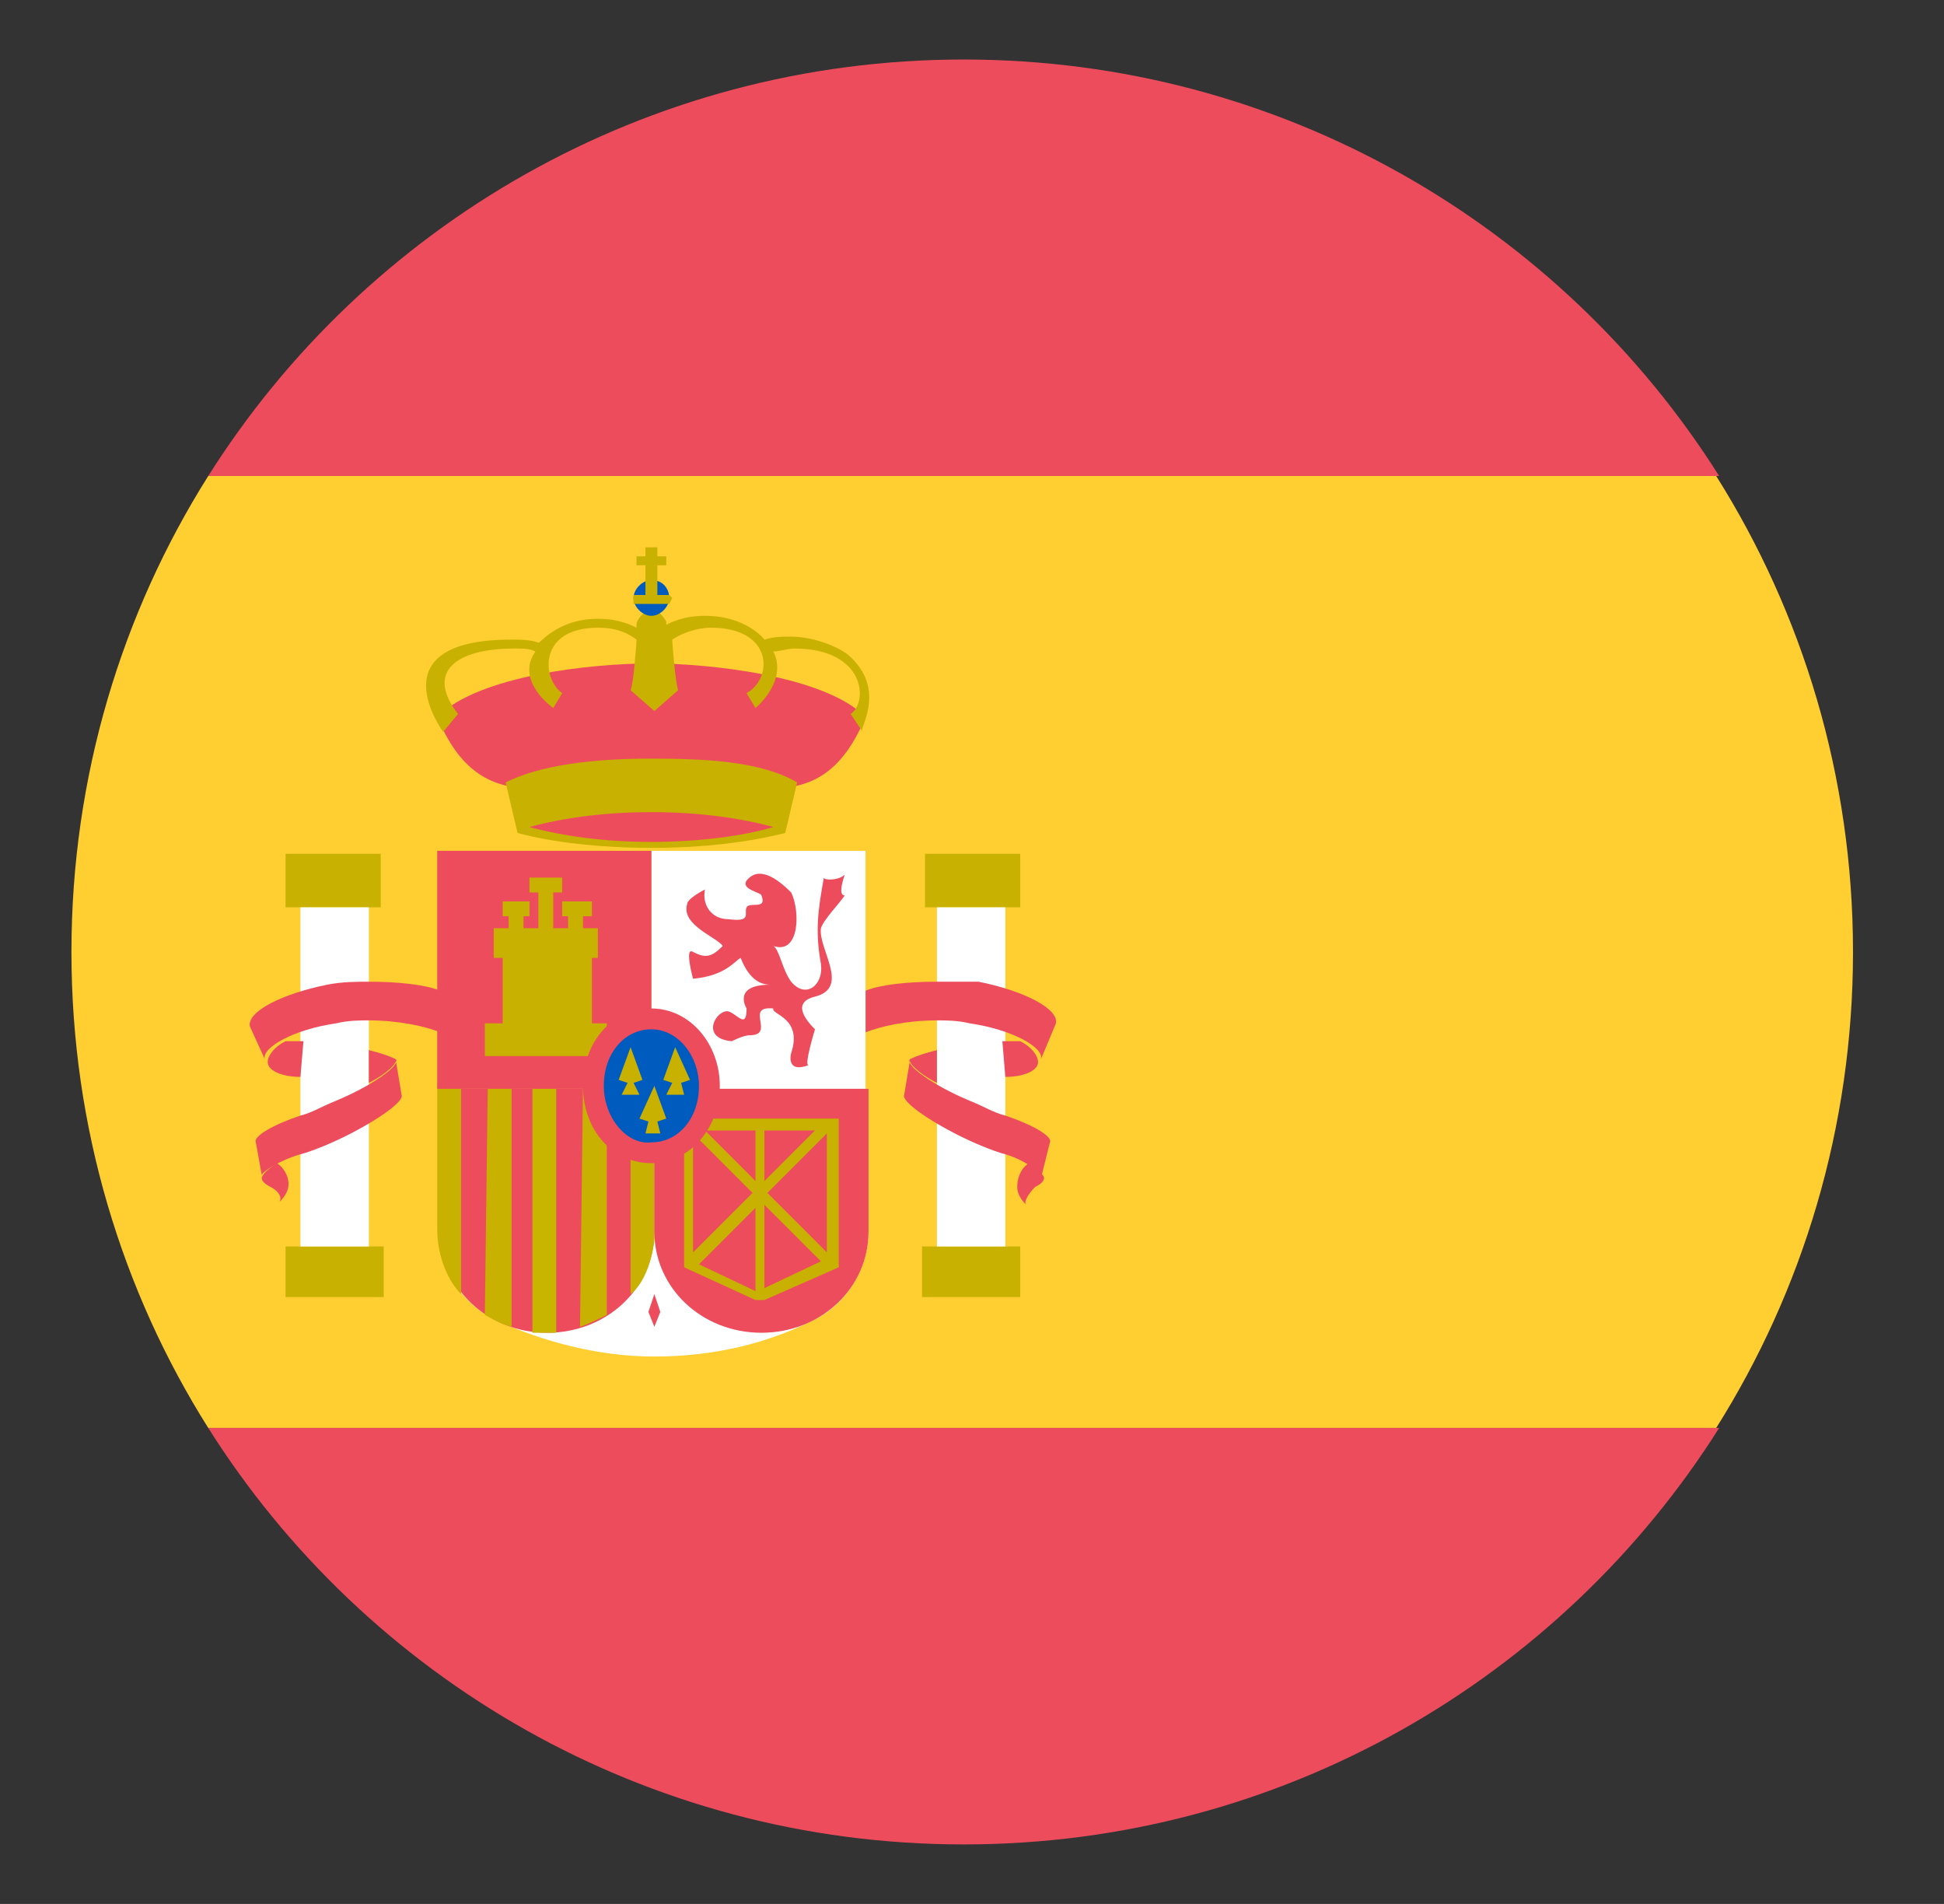 <?xml version="1.0" encoding="UTF-8"?> <svg xmlns="http://www.w3.org/2000/svg" width="48" height="47" viewBox="0 0 48 47" fill="none"><rect x="0" y="0" width="48" height="47" fill="#333333" stroke="none"/> <path d="M1.764 23.5C1.764 27.833 3.012 31.872 5.142 35.25H42.375C44.504 31.872 45.753 27.833 45.753 23.5C45.753 19.167 44.504 15.128 42.375 11.75H5.142C3.012 15.128 1.764 19.167 1.764 23.5Z" fill="#FFCE31"></path> <path d="M42.448 11.75C38.556 5.581 31.653 1.469 23.795 1.469C15.937 1.469 9.034 5.581 5.142 11.75H42.448ZM5.142 35.25C9.034 41.419 15.937 45.531 23.795 45.531C31.653 45.531 38.556 41.419 42.448 35.25H5.142Z" fill="#ED4C5C"></path> <path d="M7.051 21.077H9.401V22.398H7.051V21.077ZM7.051 30.77H9.475V32.019H7.051V30.77Z" fill="#C8B100"></path> <path d="M6.831 28.714C6.61 28.861 6.463 29.008 6.463 29.081C6.463 29.155 6.537 29.228 6.684 29.302C6.831 29.375 6.977 29.522 6.904 29.669C7.051 29.522 7.124 29.375 7.124 29.228C7.124 29.008 6.977 28.788 6.831 28.714Z" fill="#ED4C5C"></path> <path d="M7.418 22.398H9.108V30.77H7.418V22.398Z" fill="white"></path> <path d="M10.87 25.483C10.503 25.336 9.842 25.189 9.107 25.189C8.887 25.189 8.593 25.189 8.299 25.262C7.271 25.409 6.464 25.85 6.537 26.144L6.17 25.336C6.096 24.969 6.978 24.528 8.079 24.308C8.446 24.234 8.814 24.234 9.107 24.234C9.842 24.234 10.503 24.308 10.87 24.455V25.483Z" fill="#ED4C5C"></path> <path d="M7.418 26.584C6.978 26.584 6.61 26.438 6.61 26.217C6.61 26.07 6.757 25.85 7.051 25.703H7.492L7.418 26.584ZM9.107 25.923C9.401 25.997 9.621 26.07 9.768 26.144C9.842 26.217 9.548 26.511 9.107 26.731V25.923Z" fill="#ED4C5C"></path> <path d="M6.317 28.2C6.243 28.053 6.757 27.759 7.418 27.539C7.712 27.466 7.932 27.319 8.299 27.172C9.181 26.805 9.915 26.291 9.768 26.144L9.915 27.025C9.988 27.172 9.401 27.613 8.52 28.053C8.226 28.2 7.712 28.42 7.418 28.494C6.904 28.641 6.463 28.934 6.463 29.008L6.317 28.2Z" fill="#ED4C5C"></path> <path d="M22.84 21.077H25.191V22.398H22.84V21.077ZM22.767 30.77H25.191V32.019H22.767V30.77Z" fill="#C8B100"></path> <path d="M25.41 28.714C25.631 28.861 25.778 29.008 25.778 29.081C25.778 29.155 25.704 29.228 25.557 29.302C25.41 29.448 25.264 29.669 25.337 29.742C25.19 29.595 25.117 29.448 25.117 29.302C25.117 29.008 25.264 28.788 25.41 28.714Z" fill="#ED4C5C"></path> <path d="M23.134 22.398H24.823V30.77H23.134V22.398Z" fill="white"></path> <path d="M21.372 25.483C21.739 25.336 22.4 25.189 23.134 25.189C23.354 25.189 23.648 25.189 23.942 25.262C24.97 25.409 25.778 25.85 25.704 26.144L26.072 25.262C26.145 24.895 25.264 24.455 24.162 24.234H23.134C22.4 24.234 21.739 24.308 21.372 24.455V25.483Z" fill="#ED4C5C"></path> <path d="M24.823 26.584C25.264 26.584 25.631 26.438 25.631 26.217C25.631 26.07 25.484 25.85 25.19 25.703H24.75L24.823 26.584ZM23.134 25.923C22.84 25.997 22.62 26.07 22.473 26.144C22.4 26.217 22.694 26.511 23.134 26.731V25.923Z" fill="#ED4C5C"></path> <path d="M25.924 28.2C25.998 28.053 25.484 27.759 24.823 27.539C24.529 27.466 24.309 27.319 23.942 27.172C23.061 26.805 22.326 26.291 22.473 26.144L22.326 27.025C22.253 27.172 22.84 27.613 23.721 28.053C24.015 28.2 24.529 28.42 24.823 28.494C25.337 28.641 25.778 29.008 25.704 29.081L25.924 28.2ZM16.084 16.377C17.479 16.377 20.343 16.67 21.371 17.698C20.27 20.342 18.507 19.241 16.084 19.241C13.734 19.241 11.898 20.342 10.796 17.698C11.825 16.67 14.615 16.377 16.084 16.377Z" fill="#ED4C5C"></path> <path d="M19.682 19.314C18.801 18.8 17.479 18.727 16.084 18.727C14.689 18.727 13.367 18.873 12.485 19.314L12.779 20.562C13.587 20.783 14.762 20.93 16.084 20.93C17.406 20.93 18.507 20.783 19.389 20.562L19.682 19.314ZM20.931 16.156C20.637 15.936 20.049 15.716 19.535 15.716C19.315 15.716 19.095 15.716 18.875 15.789C18.875 15.789 18.434 15.202 17.406 15.202C17.039 15.202 16.745 15.275 16.451 15.422V15.348C16.378 15.202 16.231 15.055 16.084 15.055C15.937 15.055 15.717 15.275 15.717 15.422V15.495C15.423 15.348 15.129 15.275 14.762 15.275C13.734 15.275 13.293 15.936 13.293 15.863C13.073 15.789 12.853 15.789 12.632 15.789C9.254 15.789 10.943 18.066 10.943 18.066L11.31 17.625C10.503 16.597 11.237 16.009 12.706 16.009C12.926 16.009 13.073 16.009 13.22 16.083C12.706 16.817 13.661 17.478 13.661 17.478L13.881 17.111C13.367 16.744 13.293 15.495 14.762 15.495C15.129 15.495 15.423 15.569 15.717 15.789C15.717 15.863 15.643 16.891 15.57 17.038L16.157 17.552L16.745 17.038C16.671 16.817 16.598 15.863 16.598 15.789C16.818 15.642 17.186 15.495 17.553 15.495C19.095 15.495 19.095 16.744 18.434 17.111L18.654 17.478C18.654 17.478 19.462 16.817 19.095 16.083C19.242 16.083 19.462 16.009 19.609 16.009C21.371 16.009 21.445 17.331 21.004 17.625L21.298 18.066C21.151 18.066 21.959 17.038 20.931 16.156Z" fill="#C8B100"></path> <path d="M15.643 14.761C15.643 14.541 15.863 14.32 16.084 14.32C16.377 14.32 16.524 14.541 16.524 14.761C16.524 14.981 16.304 15.202 16.084 15.202C15.863 15.202 15.643 14.981 15.643 14.761Z" fill="#005BBF"></path> <path d="M15.937 13.512V13.733H15.716V13.953H15.937V14.688H15.643V14.908H16.524L16.598 14.761L16.524 14.688H16.231V13.953H16.451V13.733H16.231V13.512H15.937Z" fill="#C8B100"></path> <path d="M16.084 20.783C14.909 20.783 13.881 20.636 13.073 20.416C13.881 20.195 14.909 20.048 16.084 20.048C17.259 20.048 18.287 20.195 19.095 20.416C18.36 20.636 17.259 20.783 16.084 20.783Z" fill="#ED4C5C"></path> <path d="M16.157 33.487C14.762 33.487 13.44 33.12 12.265 32.606C11.384 32.166 10.87 31.358 10.87 30.403V26.878H21.445V30.403C21.445 31.358 20.857 32.239 20.049 32.606C18.874 33.194 17.552 33.487 16.157 33.487ZM16.084 21.003H21.371V26.878H16.084V21.003Z" fill="white"></path> <path d="M16.157 30.403C16.157 31.799 14.982 32.9 13.513 32.9C12.045 32.9 10.87 31.799 10.87 30.403V26.878H16.157V30.403Z" fill="#ED4C5C"></path> <path d="M11.971 32.459C12.118 32.533 12.339 32.68 12.632 32.753V26.731H12.045L11.971 32.459ZM10.796 30.33C10.796 31.064 11.09 31.651 11.384 31.945V26.731H10.796V30.33Z" fill="#C8B100"></path> <path d="M13.146 32.9H13.734V26.731H13.146V32.9Z" fill="#C7B500"></path> <path d="M14.322 32.753C14.542 32.68 14.836 32.533 14.983 32.459V26.731H14.395L14.322 32.753Z" fill="#C8B100"></path> <path d="M10.796 21.003H16.084V26.878H10.796V21.003Z" fill="#ED4C5C"></path> <path d="M15.57 31.945C15.864 31.725 16.084 31.211 16.157 30.623V26.805H15.57V31.945Z" fill="#C8B100"></path> <path d="M21.445 26.878V30.403C21.445 31.798 20.27 32.9 18.801 32.9C17.332 32.9 16.157 31.798 16.157 30.403V26.878H21.445ZM19.535 22.031C19.756 22.472 19.756 23.573 19.095 23.353C19.241 23.427 19.315 23.941 19.535 24.234C19.902 24.675 20.343 24.308 20.27 23.794C20.123 22.986 20.196 22.472 20.343 21.664C20.343 21.738 20.71 21.738 20.857 21.591C20.784 21.811 20.71 22.105 20.857 22.105C20.71 22.325 20.343 22.692 20.27 22.913C20.196 23.427 21.004 24.381 20.123 24.602C19.535 24.748 19.902 25.189 20.123 25.409C20.123 25.409 19.829 26.364 19.976 26.291C19.388 26.511 19.535 25.997 19.535 25.997C19.829 25.116 19.021 25.042 19.095 24.895C18.36 24.822 19.168 25.556 18.507 25.556C18.36 25.556 18.067 25.703 18.067 25.703C17.259 25.63 17.699 24.895 17.993 24.969C18.213 25.042 18.434 25.409 18.434 24.895C18.434 24.895 18.067 24.308 19.021 24.308C18.654 24.308 18.434 24.014 18.287 23.647C18.14 23.72 17.92 24.087 17.112 24.161C17.112 24.161 16.892 23.353 17.112 23.5C17.406 23.647 17.552 23.647 17.846 23.353C17.699 23.133 16.818 22.839 16.965 22.325C16.965 22.178 17.406 21.958 17.406 21.958C17.332 22.325 17.552 22.692 17.993 22.692C18.581 22.766 18.36 22.545 18.434 22.398C18.507 22.252 18.948 22.472 18.801 22.105C18.801 22.031 18.287 21.958 18.434 21.738C18.727 21.37 19.168 21.664 19.535 22.031ZM16.157 32.753L16.01 32.386L16.157 31.945L16.304 32.386L16.157 32.753Z" fill="#ED4C5C"></path> <path d="M12.412 22.252V22.619H12.559V22.913H12.191V23.647H12.412V25.262H11.971V26.07H14.982V25.262H14.615V23.647H14.762V22.913H14.395V22.619H14.615V22.252H13.881V22.619H14.027V22.913H13.66V22.031H13.881V21.664H13.073V22.031H13.293V22.913H12.926V22.619H13.073V22.252H12.412ZM20.71 31.284V27.613H16.892V31.284L18.654 32.092H18.874L20.71 31.284ZM18.654 27.906V29.155L17.406 27.906H18.654ZM17.112 27.98L18.581 29.448L17.112 30.917V27.98ZM17.259 31.211L18.654 29.816V31.872L17.259 31.211ZM18.874 31.798V29.742L20.27 31.137L18.874 31.798ZM20.416 30.917L18.948 29.448L20.416 27.98V30.917ZM18.874 27.906H20.123L18.874 29.155V27.906Z" fill="#C8B100"></path> <path d="M14.395 26.805C14.395 25.703 15.129 24.895 16.084 24.895C17.039 24.895 17.773 25.776 17.773 26.805C17.773 27.833 17.039 28.714 16.084 28.714C15.129 28.714 14.395 27.906 14.395 26.805Z" fill="#ED4C5C"></path> <path d="M14.909 26.805C14.909 25.997 15.423 25.409 16.084 25.409C16.745 25.409 17.259 26.07 17.259 26.805C17.259 27.613 16.745 28.2 16.084 28.2C15.496 28.273 14.909 27.613 14.909 26.805Z" fill="#005BBF"></path> <path d="M15.57 25.85L15.276 26.658L15.496 26.731L15.349 27.025H15.79L15.643 26.731L15.863 26.658L15.57 25.85ZM16.671 25.85L16.377 26.658L16.598 26.731L16.451 27.025H16.892L16.818 26.731L17.038 26.658L16.671 25.85ZM16.157 26.805L15.79 27.613L16.01 27.686L15.937 27.98H16.304L16.231 27.686L16.451 27.613L16.157 26.805Z" fill="#C8B100"></path> </svg> 